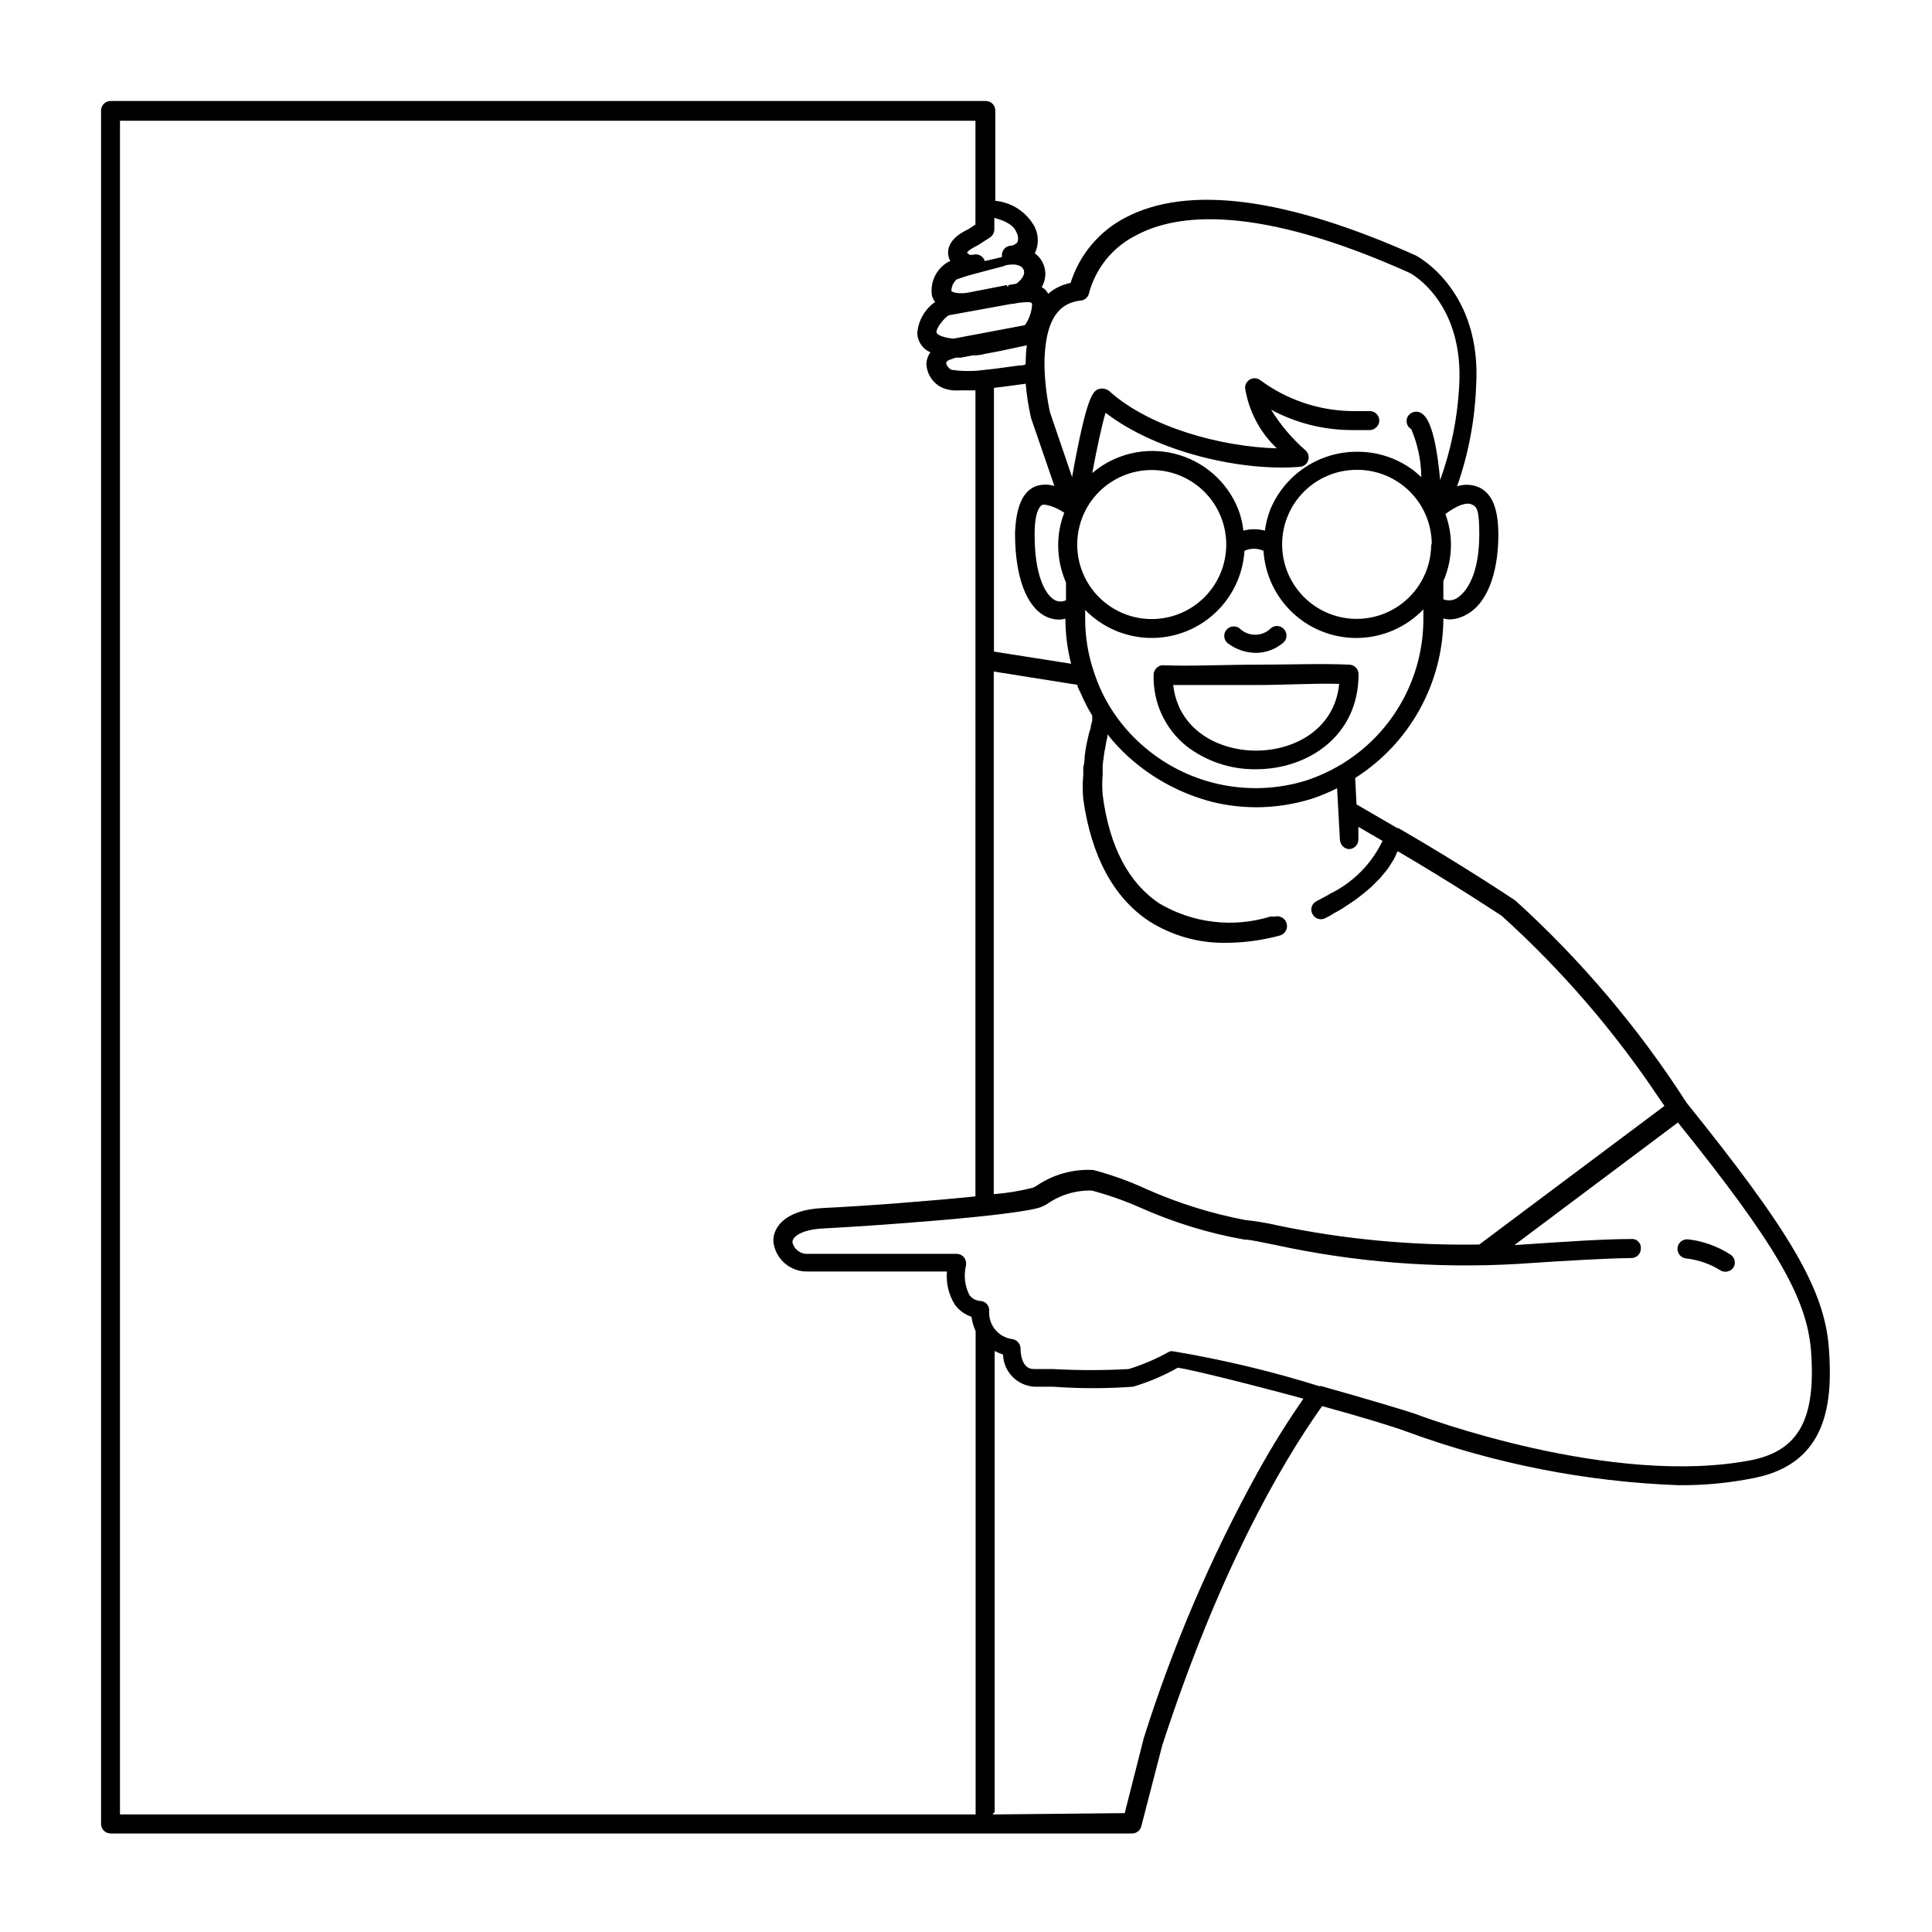 <?xml version="1.0" encoding="UTF-8"?>
<!-- Uploaded to: ICON Repo, www.iconrepo.com, Generator: ICON Repo Mixer Tools -->
<svg fill="#000000" width="800px" height="800px" version="1.1" viewBox="144 144 512 512" xmlns="http://www.w3.org/2000/svg">
 <g>
  <path d="m173.29 629.89h270.7c1.168 0.012 2.188-0.781 2.469-1.914l5.543-21.414c14.762-45.344 30.984-73.91 42.371-89.93 10.078 2.769 18.793 5.391 22.672 6.852 23.008 8.43 47.203 13.188 71.691 14.109 6.852 0.07 13.691-0.59 20.402-1.965 19.297-3.981 20.555-20.152 19.547-34.258-1.16-15.566-10.078-30.781-37.734-65.141v-0.004c-12.699-19.766-27.941-37.77-45.344-53.555 0 0-13.551-9.117-30.984-19.195h-0.301l-0.855-0.504-9.977-5.793-0.352-7.004c14.477-9.191 23.285-25.121 23.375-42.27 0.48 0.133 0.969 0.219 1.461 0.25 1.574-0.004 3.121-0.422 4.484-1.207 5.391-2.672 8.617-10.629 8.617-21.211 0-6.699-1.512-10.832-5.039-12.543-1.855-0.844-3.961-0.953-5.894-0.305 2.992-8.516 4.691-17.43 5.039-26.449 1.613-25.191-15.113-34.258-15.922-34.711-34.512-15.469-60.457-18.742-76.98-10.078-6.969 3.609-12.207 9.848-14.562 17.332-2.199 0.422-4.246 1.41-5.945 2.871-0.125-0.277-0.293-0.531-0.504-0.754-0.125-0.191-0.277-0.363-0.453-0.504l-0.754-0.504c0.703-1.188 1.035-2.555 0.957-3.93-0.141-2.008-1.152-3.848-2.769-5.039 1.039-2.184 1.039-4.719 0-6.902-2.098-3.945-6.035-6.578-10.48-7.004v-23.93c0-0.668-0.266-1.309-0.738-1.781-0.473-0.473-1.113-0.738-1.781-0.738h-231.95c-1.391 0-2.519 1.129-2.519 2.519v454.08c0 0.668 0.266 1.309 0.738 1.781 0.473 0.473 1.113 0.738 1.781 0.738zm240.06-424.36c0.473 0.789 0.582 1.742 0.305 2.621-0.41 0.52-1.008 0.863-1.664 0.957-0.664 0-1.297 0.266-1.762 0.742-0.465 0.473-0.719 1.113-0.707 1.777-0.023 0.168-0.023 0.336 0 0.504l-4.535 1.059c-0.195-0.645-0.641-1.184-1.238-1.496s-1.293-0.371-1.934-0.168h-0.855l-0.707-0.555s0.301-0.707 2.871-1.965l3.223-2.066h0.004c0.707-0.473 1.137-1.262 1.156-2.113v-3.074c2.57 0.656 5.09 1.762 5.844 3.777zm19.195 16.375c1.762-6.848 6.441-12.578 12.797-15.668 10.43-5.543 31.438-8.262 72.246 10.078 0.605 0.301 14.508 7.961 13.098 30.23l0.004-0.004c-0.477 8.43-2.172 16.746-5.039 24.688-1.41-15.566-4.082-17.129-5.039-17.785-1.227-0.699-2.785-0.297-3.527 0.906-0.328 0.566-0.414 1.242-0.246 1.875 0.172 0.633 0.586 1.172 1.156 1.5 1.723 4.031 2.633 8.363 2.668 12.746-0.941-0.934-1.969-1.777-3.074-2.519-4.07-2.769-8.879-4.242-13.801-4.231-4.957-0.043-9.812 1.398-13.941 4.137s-7.348 6.648-9.234 11.23c-0.676 1.785-1.152 3.644-1.41 5.539-1.867-0.5-3.832-0.5-5.695 0-0.203-1.895-0.645-3.754-1.309-5.539-2.894-7.383-9.18-12.91-16.867-14.84-7.691-1.93-15.84-0.023-21.875 5.113 1.359-7.254 2.621-13 3.527-15.973 13.75 10.582 36.371 15.621 51.637 14.312 0.969-0.117 1.777-0.785 2.066-1.715 0.305-0.961 0.008-2.012-0.754-2.668-3.543-3.106-6.598-6.723-9.07-10.734 6.496 3.488 13.738 5.34 21.109 5.391h5.039c0.602 0 1.18-0.234 1.613-0.652 0.57-0.449 0.906-1.137 0.906-1.863 0-0.668-0.266-1.309-0.738-1.781-0.473-0.473-1.113-0.738-1.781-0.738h-5.039c-8.605-0.184-16.945-3.016-23.879-8.113-0.758-0.629-1.809-0.762-2.695-0.34s-1.449 1.324-1.438 2.305c0.953 6.125 3.91 11.762 8.414 16.023-14.863-0.402-33.855-5.644-44.336-15.113v-0.004c-0.777-0.664-1.84-0.891-2.82-0.602-1.461 0.504-3.125 1.109-7.106 23.328l-5.844-17.129v-0.004c-0.867-3.992-1.359-8.059-1.461-12.141-0.066-2.481 0.117-4.965 0.555-7.406 1.16-6.297 4.082-9.523 8.918-10.078 1.055-0.043 1.965-0.75 2.266-1.762zm103.48 63.781c0 10.078-3.125 15.113-5.996 16.879-1.078 0.609-2.371 0.699-3.527 0.25v-4.785c1.34-3.066 2.023-6.379 2.016-9.723-0.016-2.75-0.512-5.481-1.461-8.062l0.504-0.402c2.769-1.965 5.039-2.769 6.449-2.168 1.41 0.605 2.016 1.414 2.016 8.012zm-25.645 81.164c-2.902 6.07-7.766 10.988-13.805 13.957l-0.754 0.453-2.922 1.562c-0.605 0.289-1.062 0.812-1.273 1.449-0.207 0.637-0.148 1.332 0.164 1.926 0.293 0.602 0.812 1.062 1.445 1.277 0.637 0.219 1.328 0.176 1.93-0.121l1.512-0.805 0.707-0.453c0.805-0.402 1.562-0.855 2.316-1.309l1.359-0.906c0.754-0.453 1.41-0.957 2.117-1.41l1.258-0.957 1.863-1.512 1.059-0.906 2.418-2.418 0.957-1.16 1.109-1.359c0.301-0.402 0.504-0.805 0.754-1.211 0.25-0.402 0.605-0.906 0.855-1.359l0.555-1.16c0-0.25 0.301-0.555 0.402-0.855 15.719 9.219 27.508 17.129 27.559 17.129h0.004c15.871 14.344 29.902 30.609 41.766 48.414l1.359 1.965-49.07 36.727c-17.918 0.305-35.812-1.387-53.355-5.035-2.871-0.672-5.781-1.16-8.715-1.461-9.016-1.73-17.809-4.484-26.199-8.215-4.512-2.078-9.199-3.766-14.004-5.035-5.367-0.309-10.688 1.18-15.113 4.231l-0.855 0.453h-0.004c-3.418 0.875-6.906 1.449-10.426 1.715v-138.5l22.168 3.527c0 0.754 0.605 1.512 0.906 2.266v0.004c0.863 2.031 1.875 4.004 3.023 5.894v0.605 0.754l-0.352 1.309c0 0.754-0.402 1.512-0.555 2.215-0.152 0.707-0.504 2.168-0.656 2.973-0.152 0.805-0.301 1.863-0.402 2.672-0.102 0.805 0 1.812-0.402 3.074v2.066h-0.004c-0.195 2.144-0.195 4.301 0 6.449 2.117 15.113 8.012 26.098 17.434 32.344 6.152 3.906 13.32 5.902 20.605 5.742 4.731-0.039 9.438-0.684 14.008-1.914 1.391-0.363 2.223-1.781 1.863-3.176-0.363-1.391-1.785-2.223-3.176-1.863h-1.16 0.004c-9.824 3.023-20.465 1.781-29.324-3.426-8.211-5.391-13.352-15.113-15.113-28.816-0.152-1.812-0.152-3.633 0-5.441v-2.219c0.059-0.844 0.156-1.684 0.301-2.516 0.078-0.816 0.211-1.625 0.406-2.422 0.129-0.949 0.312-1.891 0.551-2.82v-0.656 0.004c1.695 2.152 3.562 4.156 5.594 5.992 6.383 5.766 14.082 9.883 22.418 11.992 3.746 0.898 7.586 1.355 11.438 1.359 5.008-0.008 9.984-0.773 14.762-2.266 2.281-0.758 4.504-1.684 6.652-2.773l0.754 13.703v0.004c0.039 0.348 0.145 0.691 0.301 1.008 0.41 0.855 1.27 1.402 2.219 1.41 0.668-0.039 1.293-0.344 1.738-0.844 0.445-0.504 0.672-1.16 0.629-1.828v-3.223zm8.414 151.75c-1.41-0.504-12.191-3.777-24.586-7.254-0.199-0.051-0.406-0.051-0.605 0-12.637-3.953-25.531-7.031-38.59-9.219-0.332-0.07-0.676-0.07-1.008 0-3.449 1.945-7.098 3.516-10.883 4.684-6.711 0.375-13.441 0.375-20.152 0h-5.039c-3.477 0-3.477-5.039-3.477-5.391 0.004-1.207-0.832-2.258-2.016-2.519-3.734-0.395-6.504-3.652-6.297-7.402 0.07-0.656-0.125-1.312-0.539-1.824-0.418-0.512-1.02-0.836-1.676-0.898-1.191-0.043-2.301-0.613-3.023-1.562-1.223-2.43-1.547-5.215-0.906-7.859 0.137-0.742-0.043-1.512-0.504-2.113-0.48-0.598-1.203-0.949-1.965-0.961h-39.297c-1.98 0.18-3.789-1.133-4.234-3.07 0-1.562 2.57-3.426 8.465-3.68 8.766-0.402 53.504-3.375 57.988-5.894l0.957-0.504c3.484-2.469 7.672-3.738 11.941-3.625 4.356 1.168 8.617 2.668 12.746 4.481 8.852 3.969 18.156 6.828 27.707 8.516 1.613 0 4.484 0.707 8.113 1.41 21.082 4.594 42.695 6.289 64.234 5.039 14.258-0.957 23.328-1.461 30.23-1.562 0.668-0.012 1.305-0.289 1.766-0.773 0.465-0.48 0.715-1.129 0.703-1.797 0.047-0.684-0.211-1.359-0.707-1.836-0.496-0.477-1.18-0.707-1.863-0.633-7.004 0-16.121 0.605-30.23 1.562h-0.656l43.277-32.445c25.895 32.195 34.16 46.5 35.266 60.457 1.359 17.984-3.176 26.348-15.516 28.969-37.129 7.356-87.508-11.484-89.625-12.293zm-108.72-304.2c0.742-0.191 1.504-0.293 2.269-0.301 0.816-0.047 1.625 0.164 2.316 0.605 0.469 0.336 0.75 0.879 0.754 1.461 0 1.359-1.512 2.621-2.117 3.023l-2.066 0.352v0.352h-0.352v-0.352l-10.879 2.113c-2.973 0.25-3.777-0.402-3.879-0.555v0.004c0.023-1.152 0.512-2.242 1.359-3.023 1.516-0.57 3.062-1.059 4.633-1.461 2.672-0.754 5.894-1.562 8.211-2.168zm1.41 7.656m-16.02 5.492 16.625-3.023h0.402v0.004c1.16-0.254 2.34-0.406 3.527-0.457 0.906 0 1.359 0 1.512 0.504-0.098 2.008-0.762 3.945-1.914 5.594l-18.945 3.578c-3.125-0.301-4.383-1.16-4.484-1.613-0.199-1.309 2.371-4.18 3.277-4.586zm73.504 60.762c0 5.238-2.078 10.262-5.781 13.965-3.707 3.703-8.73 5.785-13.969 5.785-5.234 0-10.258-2.082-13.965-5.785-3.703-3.703-5.781-8.727-5.781-13.965 0-5.238 2.078-10.262 5.781-13.965 3.707-3.703 8.73-5.785 13.965-5.785 5.238 0 10.262 2.082 13.969 5.785 3.703 3.703 5.781 8.727 5.781 13.965zm-42.926-8.414h0.004c-1.051 2.68-1.598 5.535-1.613 8.414-0.027 3.465 0.676 6.898 2.066 10.074v4.688c-0.906 0.449-1.969 0.449-2.871 0-2.57-1.258-5.492-6.602-5.441-17.531 0-6.297 1.562-7.559 2.066-7.758 0.504-0.203 3.176 0.301 5.644 2.016zm-8.008-6.852c-3.223 1.613-4.785 5.644-5.039 12.242 0 11.438 2.922 19.496 8.211 22.117 1.102 0.527 2.309 0.805 3.527 0.805 0.547-0.027 1.086-0.113 1.613-0.25 0.004 4.027 0.512 8.039 1.512 11.941l-20.453-3.223v-69.883c4.281-0.504 8.012-1.059 8.414-1.109l-0.004 0.004c0.273 3.047 0.742 6.078 1.414 9.066l6.195 18.035c-1.77-0.559-3.68-0.469-5.391 0.254zm-20.707-34.258h1.309l3.023-0.605h0.707c1.109 0 2.215-0.301 3.125-0.504 2.719-0.453 5.039-0.957 6.801-1.359l3.828-0.805v-0.004c-0.219 1.672-0.316 3.356-0.305 5.039l-0.703 0.25c-1.461 0-5.742 0.805-10.078 1.211-2.938 0.422-5.926 0.422-8.867 0-0.656-0.301-1.461-1.258-1.41-1.762 0.051-0.504 0.203-0.758 2.57-1.461zm125.95 49.473c0 5.238-2.082 10.262-5.785 13.965s-8.727 5.785-13.965 5.785-10.262-2.082-13.965-5.785-5.785-8.727-5.785-13.965c0-5.238 2.082-10.262 5.785-13.965 3.703-3.703 8.727-5.785 13.965-5.785 5.273-0.039 10.344 2.031 14.082 5.75s5.832 8.777 5.82 14.051zm-116.23 336.59 0.555-0.707v-122.12c0.711 0.379 1.453 0.699 2.219 0.957 0.145 4.543 3.723 8.23 8.262 8.516h5.039c7.043 0.516 14.113 0.516 21.16 0 4.125-1.223 8.098-2.914 11.836-5.039 3.375 0.453 18.641 4.231 33.301 8.211h0.004c-4.359 6.273-8.395 12.766-12.094 19.449-12.395 22.449-22.52 46.074-30.227 70.531l-5.039 19.852zm92.199-278.15c-2.91 1.727-6.004 3.129-9.223 4.184-15.23 4.664-31.793 0.988-43.629-9.676-3.008-2.684-5.637-5.769-7.809-9.168-1.93-3.019-3.473-6.269-4.586-9.672-1.594-4.57-2.41-9.371-2.418-14.211v-2.519 0.004c4.465 4.57 10.531 7.231 16.918 7.418 6.391 0.184 12.602-2.121 17.32-6.43 4.723-4.305 7.582-10.281 7.981-16.66 1.602-0.727 3.438-0.727 5.039 0 0.402 6.406 3.281 12.402 8.035 16.711 4.75 4.312 10.996 6.602 17.41 6.379 6.414-0.223 12.484-2.941 16.926-7.57v2.215c0.121 15.977-8.238 30.82-21.965 38.996zm-323.45-170.69h226.71l-0.004 27.508-1.762 1.16c-1.359 0.656-5.492 2.621-5.492 6.297 0 0.781 0.211 1.547 0.605 2.219l-0.707 0.301c-3.051 1.82-4.703 5.301-4.18 8.816 0.16 0.625 0.453 1.207 0.855 1.715-2.75 1.914-4.488 4.969-4.734 8.312 0.094 2.207 1.445 4.168 3.477 5.035-0.598 0.832-0.961 1.805-1.059 2.824 0.012 2.902 1.758 5.519 4.434 6.648 1.414 0.531 2.93 0.738 4.434 0.605h4.133l-0.004 213.61c-12.395 1.258-29.371 2.57-40.305 3.074-10.078 0.453-13.352 5.039-13.25 8.867 0.504 4.688 4.562 8.172 9.273 7.961h36.727c-0.27 3.09 0.473 6.184 2.117 8.816 1.094 1.488 2.625 2.594 4.383 3.176 0.176 1.305 0.551 2.578 1.105 3.777v128.12h-226.76z"/>
  <path d="m602.43 476.38c-3.316-2.121-7.074-3.465-10.984-3.93-1.391-0.195-2.676 0.777-2.871 2.168-0.195 1.391 0.773 2.676 2.168 2.871 3.234 0.344 6.352 1.41 9.117 3.125 0.418 0.277 0.91 0.418 1.41 0.402 0.844-0.008 1.629-0.422 2.117-1.109 0.359-0.59 0.461-1.301 0.277-1.969-0.18-0.668-0.625-1.23-1.234-1.559z"/>
  <path d="m452.34 320.3c-0.68-0.051-1.344 0.207-1.812 0.703-0.516 0.461-0.809 1.121-0.809 1.816-0.211 7.277 2.973 14.242 8.617 18.84 5.297 4.109 11.836 6.293 18.539 6.199 13.504 0 27.156-8.613 27.156-25.191 0.004-1.336-1.035-2.438-2.367-2.519-7.152-0.352-16.07 0-24.688 0-8.613 0-17.434 0.453-24.637 0.152zm46.551 5.039c-1.258 12.043-11.992 17.582-22.016 17.582-10.027 0-20.605-5.492-21.965-17.383h22.168c7.606 0 15.266-0.504 21.812-0.301z"/>
  <path d="m476.83 317.02c2.641-0.016 5.191-0.961 7.207-2.668 0.516-0.422 0.836-1.035 0.895-1.699 0.059-0.664-0.156-1.324-0.594-1.828-0.414-0.523-1.023-0.855-1.688-0.922-0.664-0.066-1.328 0.137-1.84 0.57-1.105 1.113-2.609 1.738-4.18 1.738-1.57 0-3.074-0.625-4.184-1.738-1.133-0.797-2.691-0.551-3.527 0.555-0.395 0.539-0.559 1.215-0.453 1.875 0.102 0.664 0.465 1.258 1.008 1.648 2.129 1.582 4.707 2.445 7.356 2.469z"/>
 </g>
</svg>